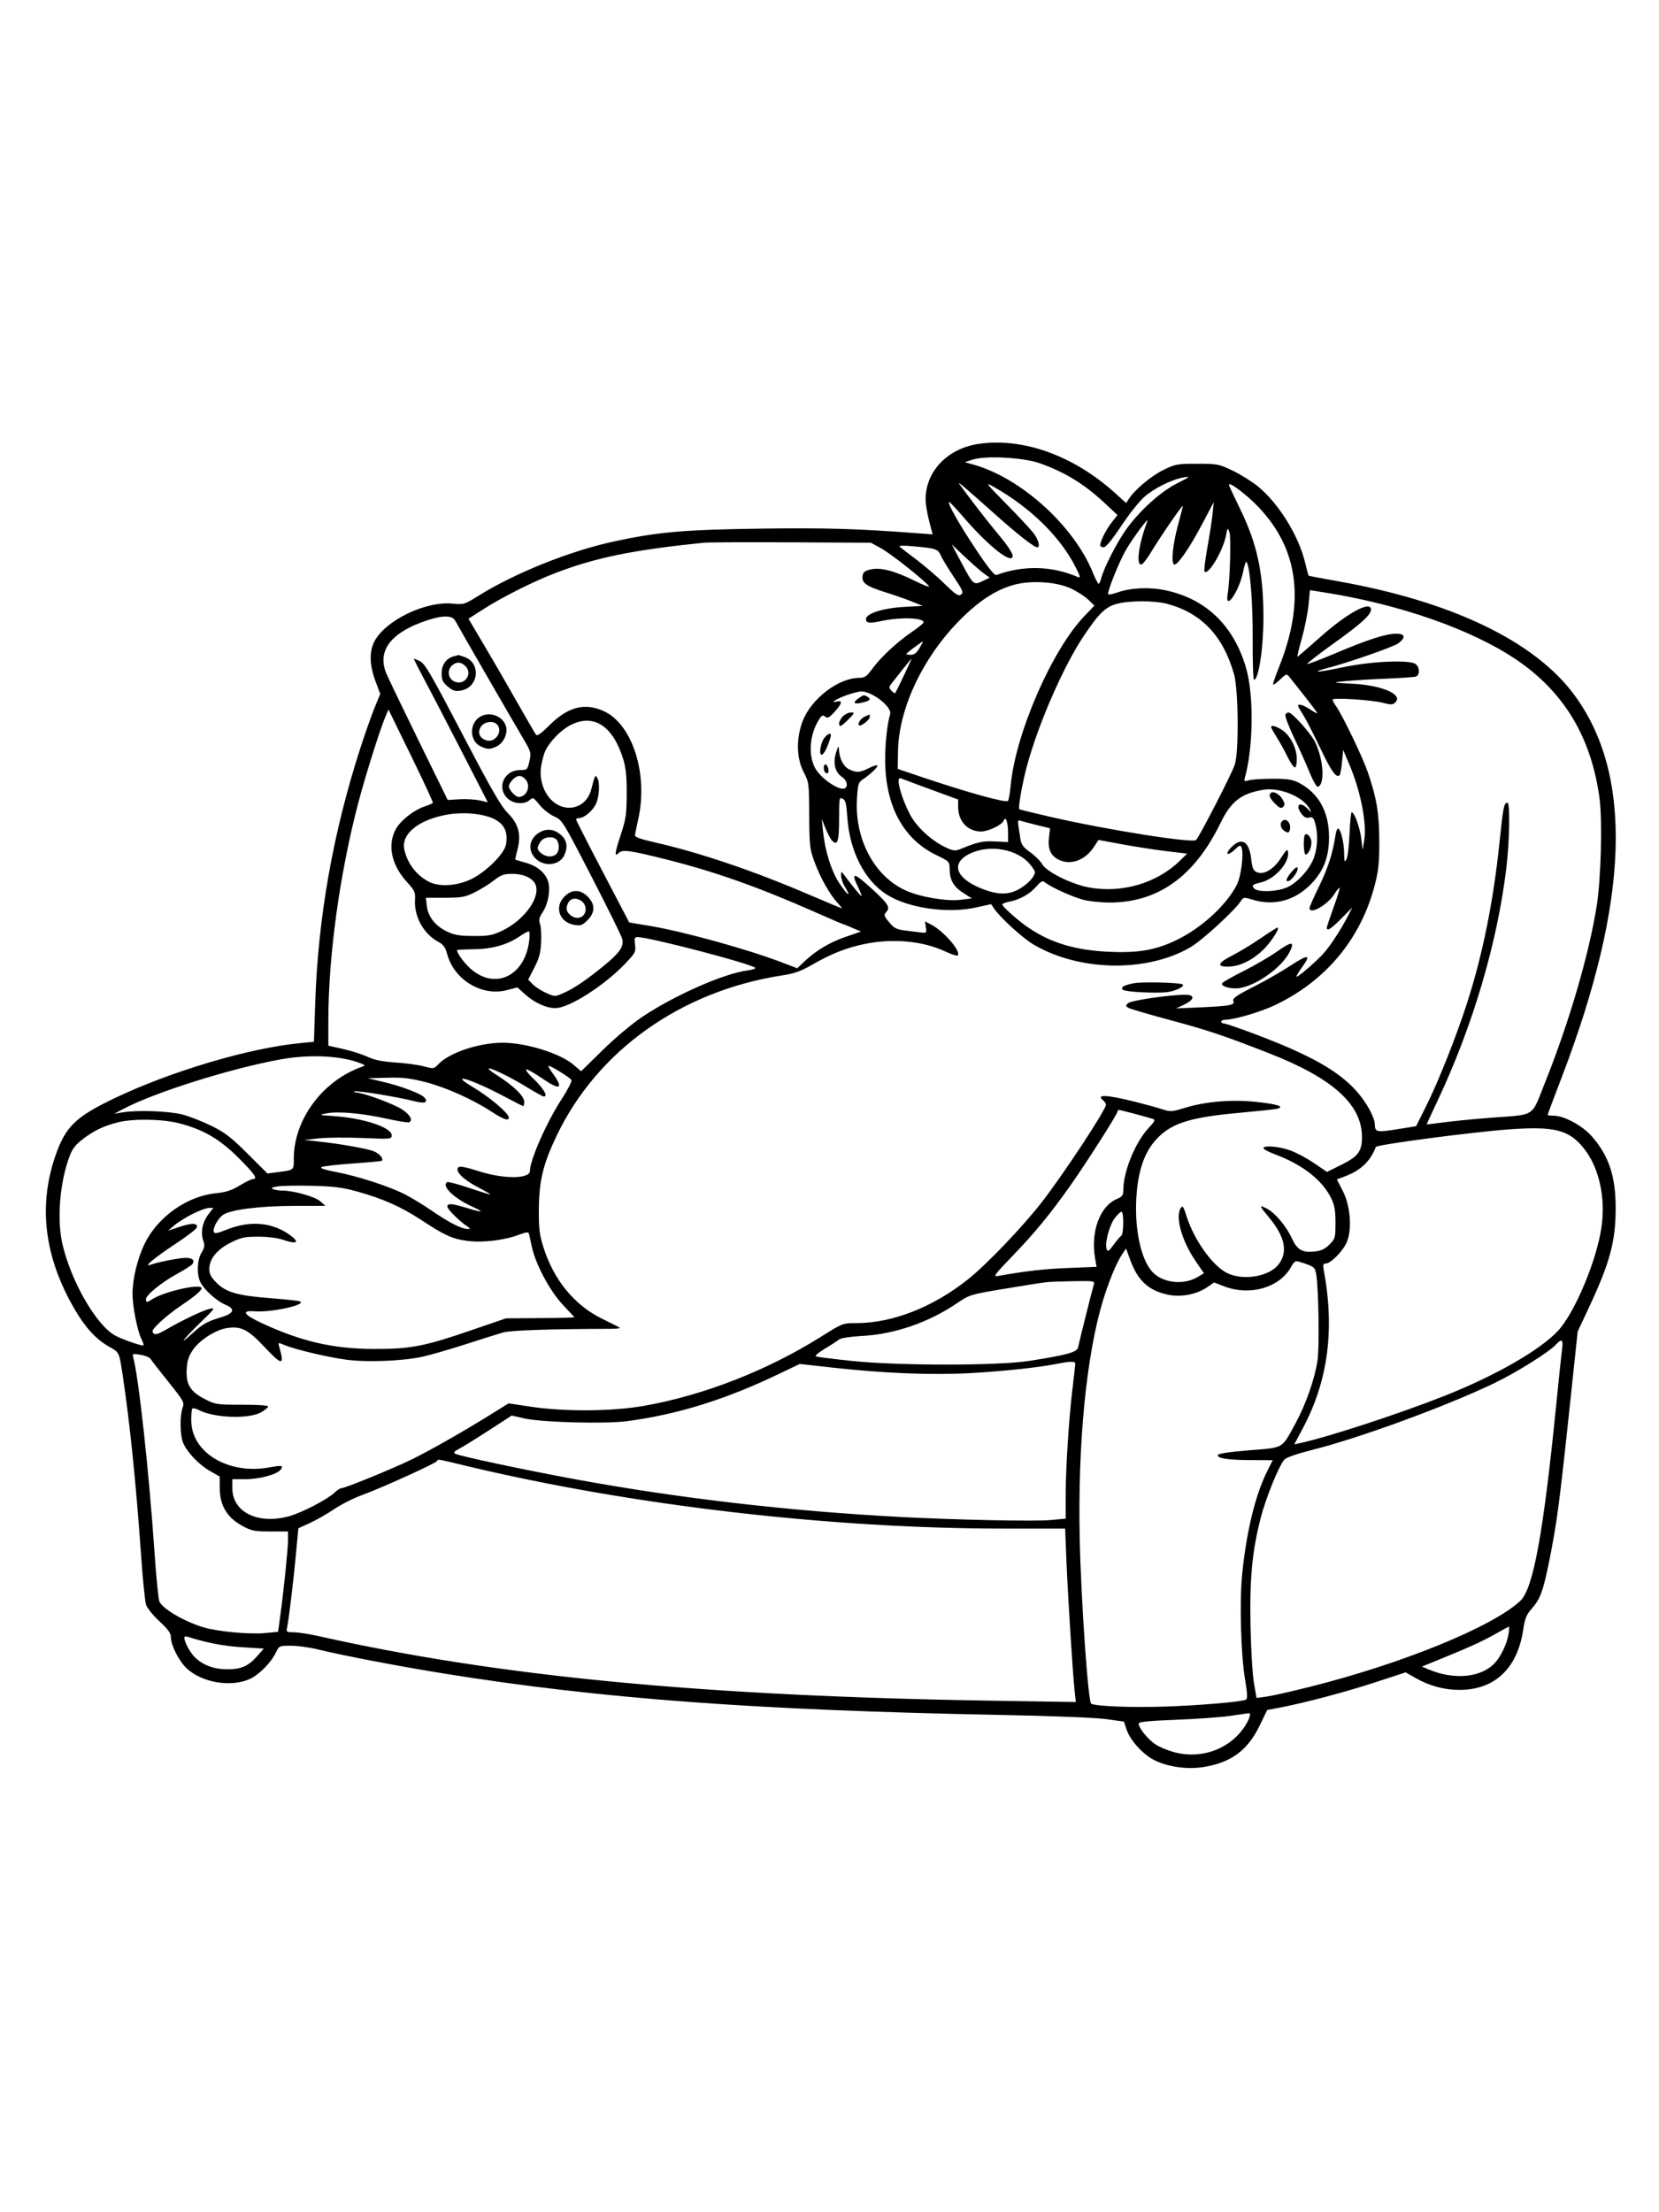 <svg xmlns="http://www.w3.org/2000/svg" width="864" height="1152" viewBox="0 0 864 1152" version="1.1">
	<path d="M 510.336 231.048 C 493.599 233.253, 481.846 245.466, 482.058 260.432 C 482.089 262.669, 482.923 267.597, 483.909 271.383 L 485.703 278.265 477.602 277.660 C 445.842 275.287, 430.324 274.834, 396.169 275.283 C 356.344 275.806, 342.373 277.034, 319.500 282.019 C 296.527 287.026, 268.100 298.442, 249.108 310.288 C 241.904 314.781, 241.558 314.883, 235.549 314.322 C 221.397 313.001, 200.515 323.189, 194.928 334.142 C 192.255 339.380, 192.462 346.524, 195.521 354.651 L 198.042 361.349 195.128 368.424 C 193.525 372.316, 190.177 381.800, 187.688 389.500 C 173.450 433.537, 165.599 477.902, 164.150 522.500 L 163.500 542.500 156 543.236 C 129.426 545.843, 88.767 557.946, 59.500 571.962 C 39.362 581.606, 34.118 586.705, 28.911 601.707 C 19.755 628.085, 23.104 654.816, 38.962 681.942 C 44.472 691.367, 50.090 697.469, 56.682 701.190 C 62.262 704.339, 62.047 703.886, 63.942 716.500 C 67.689 741.457, 70.883 772.823, 73.513 810.500 C 74.357 822.600, 75.507 833.917, 76.068 835.648 C 76.629 837.379, 79.768 841.273, 83.044 844.300 C 87.623 848.532, 89.002 850.463, 89.010 852.652 C 89.024 856.730, 93.188 864.962, 97.128 868.699 C 105.021 876.186, 120.212 878.803, 130 874.362 C 134.954 872.114, 141.164 865.822, 143.722 860.456 C 145.339 857.066, 145.488 857, 151.548 857 C 154.945 857, 161.275 857.873, 165.613 858.940 C 178.318 862.066, 207.836 867.713, 231 871.450 C 312.296 884.566, 393.475 890.602, 521.500 893.049 C 547.694 893.549, 570.436 894.450, 575.917 895.204 L 585.334 896.500 586.726 900.676 C 588.589 906.269, 595.162 913.542, 601.050 916.525 C 608.193 920.145, 618.392 921.559, 627.048 920.129 C 641.259 917.782, 649.791 911.445, 655.995 898.629 L 659.946 890.466 666.723 889.183 C 679.403 886.781, 701.091 881.021, 716.584 875.941 L 732.036 870.874 737.268 873.843 C 744.470 877.932, 752.130 880, 760.067 880 C 778.445 880, 790.273 868.829, 793.292 848.621 C 794.158 842.824, 794.969 840.807, 797.655 837.772 C 802.245 832.586, 803.680 828.632, 807.008 812 C 810.801 793.041, 812.226 782.281, 817.365 733.797 L 821.650 693.367 827.247 681.433 C 838.472 657.500, 841.439 646.533, 841.432 629 C 841.425 612.428, 837.848 601.761, 828.895 591.608 C 824.085 586.155, 814.543 581.002, 809.250 581.001 C 807.462 581, 806 580.809, 806 580.575 C 806 580.341, 809.331 571.454, 813.402 560.825 C 848.576 468.994, 850.697 403.528, 819.850 361.814 C 799.103 333.758, 755.766 313.018, 695.974 302.530 C 688.119 301.152, 681.603 299.907, 681.495 299.762 C 681.387 299.618, 680.536 296.399, 679.603 292.609 C 676.169 278.655, 665.856 262.086, 655.151 253.323 C 652.043 250.779, 646.125 247.078, 642 245.099 C 634.789 241.639, 634.076 241.500, 623.479 241.500 C 613.056 241.500, 612.098 241.677, 605.828 244.764 C 599.492 247.883, 591.022 254.973, 587.944 259.733 L 586.500 261.966 581 256.985 C 559.470 237.489, 533.579 227.985, 510.336 231.048 M 506.500 239.357 L 502.500 240.677 507 241.943 C 531.792 248.920, 559.306 273.836, 569.176 298.249 C 570.454 301.410, 571.789 303.998, 572.142 303.999 C 572.494 303.999, 573.091 302.762, 573.467 301.250 C 574.862 295.646, 582.129 281.571, 587.067 274.910 C 594.276 265.186, 604.654 255.936, 613.215 251.604 C 619.819 248.262, 620.126 247.981, 616.500 248.592 C 610.320 249.633, 600.988 254.278, 595.806 258.892 C 593.224 261.191, 587.840 268.006, 583.841 274.036 C 579.104 281.180, 575.949 285, 574.786 285 C 573.804 285, 573 284.536, 573 283.968 C 573 281.835, 576.078 275.690, 578.982 272.023 L 581.992 268.222 575.508 262.156 C 564.744 252.087, 554.703 245.907, 541.519 241.238 C 532.945 238.201, 513.216 237.141, 506.500 239.357 M 499.587 252 C 505.513 260.174, 514.487 271.793, 519.283 277.500 C 526.191 285.721, 528.466 289.594, 526.939 290.538 C 524.458 292.071, 513.114 282.514, 501.876 269.423 C 497.904 264.797, 494.477 261.189, 494.260 261.406 C 493.429 262.237, 499.563 273.041, 508.351 286.227 C 514.873 296.012, 517.931 299.796, 519 299.405 C 533.031 294.279, 547.848 294.658, 561.335 300.486 C 562.878 301.153, 562.697 300.342, 560.193 295.383 C 552.204 279.556, 536.695 264.341, 517.500 253.499 C 512.833 250.863, 513.281 251.468, 524.244 262.588 C 530.703 269.139, 537.116 276.050, 538.494 277.944 C 540.942 281.309, 541.822 285, 540.176 285 C 538.539 285, 529.894 278.233, 518.313 267.887 C 502.769 253.999, 498.268 250.180, 499.587 252 M 640 252.460 C 640 252.783, 642.681 258.550, 645.957 265.274 C 654.797 283.415, 658.005 298.487, 657.994 321.822 C 657.987 337.405, 655.462 354, 653.098 354 C 652.644 354, 652.324 344.438, 652.387 332.750 C 652.489 313.604, 651.073 295.721, 649.205 292.562 C 648.900 292.047, 648.074 294.447, 647.371 297.897 C 645.281 308.141, 637.763 318.807, 639.368 309.250 C 640.590 301.975, 641.208 279.500, 640.255 277.041 C 639.346 274.699, 639.266 274.770, 638.569 278.541 C 637.079 286.605, 629.370 299.703, 627.320 297.653 C 626.952 297.286, 627.608 291.701, 628.777 285.243 C 629.946 278.784, 631.173 270.800, 631.505 267.500 L 632.107 261.500 626.030 273.014 C 619.436 285.507, 613.089 294.651, 611.500 293.944 C 609.822 293.199, 610.750 283.500, 613.446 273.606 C 614.851 268.449, 616 263.893, 616 263.481 C 616 262.477, 604.021 279.915, 599.328 287.750 C 597.269 291.188, 595.003 294, 594.292 294 C 591.552 294, 593.130 282.980, 597.514 271.500 C 598.619 268.607, 590.436 279.500, 586.527 286.126 C 582.915 292.249, 576.343 308.677, 577.174 309.507 C 577.457 309.790, 579.623 309.339, 581.988 308.504 C 588.948 306.049, 598.584 305.620, 607 307.393 C 628.179 311.853, 642.694 325.933, 649.041 348.171 C 653.031 362.152, 652.714 389.165, 648.378 404.802 C 647.787 406.932, 647.954 407.044, 650.620 406.302 C 652.204 405.861, 657.775 405.511, 663 405.525 C 670.850 405.545, 673.228 405.935, 676.694 407.766 C 686.834 413.127, 692.158 422.846, 692.158 436 C 692.158 446.362, 689.293 453.728, 682.620 460.528 C 674.294 469.012, 663.537 471.872, 652.474 468.542 C 647.790 467.133, 647.581 467.158, 646.182 469.292 C 642.907 474.289, 625.999 489.760, 619.973 493.276 C 597.288 506.508, 562.103 505.901, 538.261 491.865 C 532.650 488.562, 520.812 477.770, 517.744 473.161 L 516.187 470.822 508.435 472.547 C 493.466 475.877, 472.970 472.923, 461.778 465.823 C 450.295 458.538, 442.472 443.219, 441.291 425.704 C 440.809 418.550, 440.353 416.724, 438.849 415.919 C 437.100 414.983, 437 415.552, 437 426.406 C 437 438.119, 436.202 440.631, 433.379 437.808 C 432.594 437.022, 431.058 434.156, 429.968 431.440 L 427.985 426.500 428.577 432.500 C 429.614 443.020, 432.978 453.738, 437.249 460.134 C 441.402 466.354, 443.632 467.726, 440.058 461.863 C 438.930 460.013, 438.020 457.375, 438.036 456 C 438.063 453.558, 438.098 453.547, 439.538 455.500 C 443.628 461.047, 448.437 466.896, 448.695 466.638 C 448.855 466.478, 448.089 464.491, 446.993 462.222 C 443.004 453.965, 444.435 454.044, 453.805 462.596 C 462.539 470.566, 463.764 472.498, 461.604 474.885 C 460.183 476.456, 460.307 476.916, 463.050 480.244 C 465.501 483.218, 466.916 483.993, 470.775 484.474 C 473.374 484.798, 477.108 485.267, 479.074 485.516 C 482.571 485.958, 482.639 485.901, 482.198 482.892 L 481.746 479.817 484.933 481.465 C 491.577 484.901, 500.755 495.578, 498.770 497.563 C 498.417 497.917, 495.657 497.037, 492.638 495.608 C 480.786 490.002, 465.100 488.516, 450.215 491.591 C 440.810 493.533, 432.878 496.673, 423 502.364 C 417.150 505.734, 413.740 506.955, 407.500 507.912 C 354.765 516.004, 311.114 547.010, 289.882 591.457 C 282.881 606.113, 280.751 614.867, 280.628 629.500 C 280.544 639.442, 280.926 642.786, 282.854 649 C 288.295 666.531, 299.135 679.752, 313.938 686.911 C 318.524 689.128, 322.506 691.173, 322.787 691.453 C 323.067 691.734, 320.868 691.971, 317.898 691.980 C 285.742 692.082, 265.918 692.758, 262 693.888 C 259.525 694.602, 250.584 697.412, 242.131 700.132 C 233.678 702.852, 223.553 705.758, 219.631 706.589 C 209.280 708.784, 191.069 709.475, 180.500 708.075 C 170.803 706.791, 153.754 702.760, 148.196 700.438 C 144.839 699.035, 144.781 699.051, 145.408 701.253 C 148.291 711.377, 147.045 711.340, 137.331 701.014 C 129.090 692.254, 125.368 690.438, 118.051 691.608 C 112.290 692.529, 104.098 697.758, 100.603 702.745 C 98.342 705.972, 97.538 708.370, 97.253 712.745 C 96.729 720.780, 98.986 724.610, 106.536 728.500 C 112.180 731.408, 112.783 731.500, 126.179 731.500 C 134.863 731.500, 139.877 731.868, 139.670 732.491 C 139.488 733.036, 137.877 734.336, 136.089 735.380 C 129.806 739.049, 111.660 738.461, 103.670 734.329 C 102.099 733.517, 100.518 733.150, 100.157 733.514 C 99.796 733.878, 99.549 736.800, 99.608 740.008 C 99.917 756.665, 119.231 768.073, 140.419 764.112 C 146.847 762.910, 147.939 763.163, 146.066 765.421 C 144.023 767.883, 134.984 770.294, 127.799 770.294 L 121 770.294 121 774.999 C 121 787.609, 134.714 794.184, 151.068 789.417 C 157.616 787.508, 170.521 780.775, 174.055 777.423 C 175.460 776.090, 177.072 775, 177.638 775 C 179.609 775, 204.234 764.955, 214.333 760.032 C 224.256 755.194, 241.735 745.222, 257.181 735.587 L 264.862 730.795 276.681 732.570 C 293.982 735.169, 318.788 734.984, 335.118 732.135 C 366.190 726.714, 399.685 713.649, 427.672 696.032 C 438.802 689.027, 438.872 689, 445.965 689 C 464.840 689, 485.979 680.701, 504.212 666.133 C 514.033 658.287, 532.681 638.782, 542.614 625.968 C 554.033 611.237, 576 577.846, 576 575.220 C 576 574.684, 575.330 573.689, 574.511 573.009 C 570.548 569.720, 576.431 570.037, 592 573.952 C 596.675 575.128, 602.609 576.771, 605.187 577.604 C 609.563 579.019, 610.325 578.980, 616.662 577.023 C 627.743 573.600, 641.218 572.443, 654.192 573.799 C 665.364 574.967, 669.557 576.386, 664.895 577.421 C 663.578 577.713, 654.783 578.650, 645.352 579.504 C 620.998 581.709, 611.095 584.630, 603.665 591.799 C 596.883 598.345, 593.307 607.183, 592.052 620.500 C 590.372 638.324, 593.919 656.089, 600.470 662.660 C 606.062 668.270, 616.699 669.294, 623.899 664.915 L 627.005 663.026 622.609 656.605 C 615.495 646.214, 611.985 633.728, 614.890 629.143 C 615.896 627.555, 616.299 628.118, 618.007 633.500 C 621.979 646.018, 631.878 659.676, 639.479 663.129 C 647.928 666.967, 660.953 664.689, 665.802 658.524 C 670.892 652.054, 669.279 644.044, 660.847 633.912 C 655.609 627.618, 655.514 627.180, 659.875 629.435 C 664.034 631.586, 669.915 638.574, 672.717 644.694 C 675.573 650.931, 678.172 652.429, 684.872 651.696 C 688.043 651.349, 690.102 650.359, 692.372 648.090 C 695.369 645.092, 695.500 644.618, 695.500 636.731 C 695.500 630.166, 695.035 627.557, 693.204 623.839 C 688.551 614.394, 678.290 606.440, 663.750 601.005 C 660.587 599.823, 658 598.439, 658 597.928 C 658 596.312, 665.832 596.924, 671.775 599.004 C 674.924 600.107, 680.555 603.092, 684.289 605.637 L 691.078 610.266 698.422 606.636 C 707.352 602.223, 709.341 599.554, 709.311 592.031 C 709.242 575.106, 694.053 561.428, 660.971 548.498 C 637.520 539.333, 629.214 536.540, 610.092 531.394 C 598.868 528.373, 588.845 525.452, 587.819 524.903 C 586.174 524.023, 586.128 523.730, 587.429 522.429 C 588.859 520.998, 608.698 518.065, 617.250 518.020 C 622.446 517.992, 622.197 520.529, 616.750 523.118 L 612.500 525.138 625.500 524.560 C 640.023 523.914, 643.080 523.371, 642.385 521.562 C 641.723 519.837, 643.366 518.669, 654.242 513.131 C 659.466 510.472, 667.623 505.765, 672.370 502.670 C 681.598 496.655, 682.977 496.971, 677.926 503.943 C 676.236 506.277, 675.028 508.361, 675.241 508.575 C 675.800 509.133, 686.160 500.135, 689.720 496 C 693.265 491.882, 698.790 483.338, 702.005 477 L 704.288 472.500 698.623 478.250 C 693.276 483.677, 691 485.131, 691 483.119 C 691 482.635, 692.589 477.849, 694.531 472.484 C 696.473 467.119, 697.875 462.541, 697.645 462.312 C 697.416 462.082, 696.231 463.508, 695.012 465.481 C 691.468 471.215, 682 476.572, 682 472.844 C 682 472.208, 684.237 467.130, 686.971 461.559 C 691.589 452.150, 694.212 443.947, 695.552 434.722 C 695.854 432.644, 696.512 431.198, 697.013 431.508 C 698.449 432.396, 699.985 439.022, 700.025 444.500 C 700.056 448.788, 700.226 449.215, 701.223 447.500 C 701.863 446.400, 702.580 440.438, 702.819 434.250 C 703.057 428.063, 703.577 423, 703.974 423 C 705.380 423, 708.261 430.964, 708.929 436.693 L 709.605 442.500 710.408 438.146 C 712.019 429.409, 708.798 412.500, 702.821 398.325 L 699.522 390.500 698.912 396.766 C 698.576 400.212, 698.028 403.305, 697.694 403.640 C 695.967 405.366, 693.412 401.829, 687.679 389.781 C 684.204 382.476, 680.154 374.596, 678.680 372.270 C 677.206 369.943, 676 367.806, 676 367.520 C 676 366.271, 679.003 367.192, 682.360 369.470 C 684.362 370.828, 686 371.680, 686 371.364 C 686 370.887, 681.973 365.652, 671.248 352.184 C 670.141 350.794, 669.590 351.005, 666.498 354.002 C 664.574 355.867, 663 356.888, 663 356.272 C 663 355.655, 664.395 351.668, 666.099 347.411 C 679.802 313.189, 676.291 285.922, 655.357 263.987 C 649.196 257.530, 640 250.628, 640 252.460 M 366.500 282.619 C 329.583 286.411, 310.443 290.317, 289.371 298.359 C 277.871 302.747, 261.643 310.887, 251.734 317.236 L 243.968 322.213 245.839 325.356 C 254.792 340.399, 262.044 352.856, 269.501 366 C 274.338 374.525, 278.690 382.010, 279.172 382.632 C 279.772 383.407, 282.019 381.800, 286.275 377.554 C 295.825 368.026, 304.691 365.780, 314.581 370.386 C 329.422 377.296, 337.619 403.102, 332.406 426.500 C 331.548 430.350, 330.768 434.128, 330.673 434.896 C 330.550 435.887, 333.549 436.981, 341 438.665 C 364.039 443.872, 392.073 453.346, 420.701 465.600 C 430.210 469.670, 438.172 473, 438.396 473 C 438.619 473, 437.609 471.707, 436.151 470.126 C 432.063 465.694, 427.132 456.921, 424.186 448.835 C 421.697 442.006, 421.507 440.328, 421.437 424.500 C 421.363 407.838, 421.305 407.391, 418.514 402 C 414.760 394.746, 414.572 384.524, 418.027 375.500 C 422.482 363.868, 436.694 353, 447.452 353 C 450.343 353, 451.351 352.289, 454.450 348.068 C 458.875 342.040, 467.337 334.204, 475.155 328.895 C 478.370 326.712, 481 324.540, 481 324.070 C 481 321.676, 469.198 321.267, 459.399 323.321 C 452.647 324.736, 451 324.548, 451 322.360 C 451 319.529, 459.847 316.674, 470.500 316.069 L 480.500 315.500 475 313.275 C 471.975 312.051, 465.900 309.927, 461.500 308.554 C 451.341 305.383, 448.789 303.642, 449.193 300.153 C 449.440 298.019, 450.226 297.321, 453.213 296.583 C 458.388 295.304, 465.634 297.132, 476.263 302.396 C 481.083 304.783, 484.458 306.040, 483.763 305.189 C 480.972 301.769, 463.785 288.201, 458.825 285.501 L 453.532 282.621 412.016 282.415 C 389.182 282.301, 368.700 282.393, 366.500 282.619 M 468.500 284.675 C 469.050 285.177, 472.965 288.186, 477.200 291.362 C 481.435 294.537, 488.049 300.210, 491.897 303.967 C 497.753 309.686, 499.154 310.608, 500.496 309.627 C 501.910 308.592, 501.465 307.507, 496.713 300.408 C 493.751 295.982, 490.708 290.962, 489.951 289.252 C 488.434 285.824, 487.532 285.533, 475 284.425 C 470.458 284.023, 467.894 284.122, 468.500 284.675 M 500.426 292.500 C 506.886 304.682, 507.046 304.825, 511.711 302.601 L 515.462 300.812 512.481 298.693 C 510.841 297.527, 506.384 293.632, 502.577 290.037 L 495.653 283.500 500.426 292.500 M 528.034 304.545 C 518.694 307.150, 510.144 312.673, 500.377 322.407 C 480.873 341.848, 468.127 368.572, 467.686 390.948 L 467.500 400.395 479 404.286 C 503.620 412.615, 524.183 418.321, 524.973 417.043 C 525.389 416.370, 526.016 412.739, 526.366 408.973 C 528.863 382.109, 547.731 338.666, 564.568 321.014 L 569.964 315.357 566.732 312.233 C 564.954 310.514, 560.800 307.868, 557.500 306.352 C 550.049 302.928, 536.752 302.113, 528.034 304.545 M 681.499 314.850 C 681.111 318.996, 679.554 326.802, 678.040 332.195 C 676.526 337.588, 675.472 342, 675.698 342 C 675.924 342, 681.130 337.512, 687.265 332.027 C 701.485 319.315, 714 312.479, 714 317.423 C 714 320.186, 708.974 324.745, 694.555 335.063 C 686.539 340.800, 680.349 345.616, 680.800 345.767 C 681.251 345.917, 687.948 343.367, 695.682 340.100 C 712.466 333.009, 721.829 330, 727.105 330 C 731.787 330, 732.260 331.864, 728.359 334.932 C 725.968 336.813, 701.315 345.381, 690.353 348.141 C 687.917 348.755, 686.121 349.454, 686.363 349.696 C 686.604 349.938, 692.584 348.917, 699.651 347.428 C 714.605 344.276, 734.439 343.460, 737.351 345.876 C 739.544 347.696, 739.481 351.731, 737.250 352.353 C 736.288 352.621, 728.975 353.114, 721 353.447 C 713.025 353.781, 703.575 354.372, 700 354.761 C 693.501 355.469, 693.501 355.469, 704.500 356.053 C 719.780 356.864, 730.793 361.635, 726.740 365.688 C 725.358 367.070, 724.527 367.111, 720.326 366.001 C 714.463 364.452, 693.998 363.165, 693.999 364.346 C 694 364.811, 694.845 366.386, 695.877 367.846 C 699.232 372.589, 709.666 394.301, 712.358 402.142 C 716.942 415.492, 718.282 423.540, 718.329 438 C 718.364 448.898, 717.931 453.235, 716.079 460.500 C 708.885 488.721, 690.562 510.830, 663.895 523.465 C 656.538 526.950, 642.804 531, 638.340 531 C 637.053 531, 636 531.450, 636 532 C 636 532.550, 636.682 533, 637.516 533 C 638.350 533, 645.662 535.506, 653.766 538.570 C 682.029 549.254, 696.561 557.367, 706.082 567.776 C 711.341 573.525, 715.959 581.773, 716.006 585.500 C 716.056 589.549, 717.012 589.763, 727.500 588.075 L 737.500 586.466 742.735 575.983 C 749.047 563.345, 758.270 540.145, 763.905 522.739 C 772.101 497.416, 777.686 469.861, 780.927 438.751 C 782.876 420.042, 783.283 418, 785.059 418 C 786.511 418, 786.179 438.079, 784.496 452.030 C 779.781 491.127, 766.966 534.449, 748.602 573.375 C 745.521 579.906, 743 585.348, 743 585.468 C 743 585.588, 746.948 585.143, 751.774 584.479 C 756.600 583.816, 767.513 582.740, 776.024 582.088 C 800.303 580.229, 797.274 582.173, 804.654 563.719 C 817.236 532.256, 827.469 497.280, 831.551 471.784 C 833.798 457.750, 834.591 427.261, 833.011 415.625 C 828.683 383.738, 814.441 360.145, 789.333 343.266 C 766.412 327.857, 729.396 314.867, 690.802 308.686 L 682.206 307.310 681.499 314.850 M 581.644 314.440 C 575.789 316.013, 572.299 319.387, 564.515 331 C 553.980 346.717, 541.058 376.185, 534.970 398.378 C 532.428 407.643, 530.075 420.932, 530.890 421.420 C 531.225 421.621, 538.475 423.394, 547 425.360 C 576.324 432.121, 621.223 439.242, 622.934 437.403 C 624.927 435.260, 641.929 402.088, 643.130 398 C 645.266 390.728, 644.959 359.162, 642.675 351.085 C 637.031 331.134, 625.687 319.195, 607.869 314.453 C 601.265 312.695, 588.162 312.688, 581.644 314.440 M 219.630 324.022 C 203.129 330.153, 196.735 339.137, 200.990 350.214 C 201.684 352.021, 209.205 367.694, 217.704 385.042 L 233.156 416.585 239.328 416.211 C 242.723 416.006, 247.425 416.279, 249.777 416.818 L 254.054 417.800 240.061 390.548 C 232.364 375.560, 223.619 358.730, 220.628 353.148 C 217.636 347.567, 215.349 343, 215.547 343 C 215.744 343, 216.981 343.490, 218.295 344.089 C 221.361 345.485, 223.399 348.986, 243.415 387.235 C 255.907 411.105, 261.093 420.041, 264.344 423.291 C 270.013 428.960, 271.542 434.476, 269.561 442.110 C 268.793 445.073, 268.240 447.555, 268.332 447.626 C 268.424 447.697, 271.049 448.486, 274.163 449.380 C 280.156 451.100, 284.444 454.938, 285.624 459.637 C 286.683 463.856, 285.360 470.858, 282.762 474.784 C 280.783 477.773, 280.472 479.033, 281.221 481.015 C 281.737 482.382, 282.005 486.701, 281.817 490.613 C 281.547 496.226, 280.799 499.037, 278.270 503.941 L 275.065 510.156 277.552 512.643 C 278.919 514.010, 282.055 516.021, 284.519 517.112 C 288.983 519.086, 289.017 519.086, 293.467 517.118 C 299.096 514.628, 305.487 510.290, 314.827 502.621 C 322.782 496.088, 324.955 492.881, 324.071 488.976 C 323.757 487.588, 316.611 473.084, 308.190 456.746 C 293.082 427.431, 292.824 427.016, 288.584 425.140 C 286.220 424.095, 282.796 421.384, 280.974 419.118 C 277.890 415.280, 277.540 415.106, 275.892 416.598 C 273.089 419.134, 267.192 418.646, 264.174 415.628 C 258.522 409.976, 262.641 401, 270.887 401 C 274.552 401, 274.694 400.866, 275.710 396.425 C 276.718 392.020, 276.599 391.581, 272.529 384.675 C 265.419 372.608, 238.321 325.643, 237.088 323.250 C 235.455 320.078, 229.539 320.340, 219.630 324.022 M 476.197 337.087 C 473.889 338.784, 472 340.359, 472 340.587 C 472 340.814, 473.081 341, 474.401 341 C 476.085 341, 477.419 339.955, 478.867 337.500 C 480.003 335.575, 480.811 334, 480.663 334 C 480.515 334, 478.505 335.389, 476.197 337.087 M 236.500 341.716 C 232.495 342.685, 230 346.089, 230 350.585 C 230 354.123, 230.527 355.266, 233.195 357.510 C 235.791 359.695, 237.055 360.093, 239.945 359.633 C 249.313 358.143, 250.744 345.198, 241.881 342.108 C 240.132 341.499, 238.656 341.052, 238.601 341.116 C 238.545 341.180, 237.600 341.450, 236.500 341.716 M 469.557 349.254 C 466.839 352.689, 464.177 356.085, 463.643 356.800 C 462.975 357.694, 463.184 358.613, 464.312 359.741 C 465.214 360.643, 466.078 361.183, 466.230 360.940 C 467.050 359.642, 474.948 343.001, 474.743 343.004 C 474.609 343.006, 472.276 345.818, 469.557 349.254 M 235.760 346.250 C 232.673 348.629, 233.139 353.287, 236.623 354.874 C 242.046 357.345, 246.574 350.639, 242.171 346.655 C 239.989 344.680, 237.964 344.552, 235.760 346.250 M 441.180 361.903 C 435.770 363.771, 431.634 366.431, 435.856 365.327 C 438.970 364.513, 438.520 366.462, 434.610 370.728 C 431.782 373.814, 430.970 374.220, 429.714 373.178 C 428.453 372.131, 427.886 372.462, 426.225 375.214 C 421.645 382.806, 420.896 393.073, 424.430 399.836 C 427.282 405.295, 437.338 412.145, 440.044 410.473 C 441.807 409.383, 441.023 406.245, 438.589 404.650 C 434.916 402.243, 433.698 397.405, 435.399 391.978 C 436.498 388.472, 436.824 388.065, 436.901 390.101 C 437.081 394.824, 439.162 399.032, 442.059 400.530 C 445.836 402.483, 447.822 402.385, 452.470 400.015 C 454.612 398.923, 456.619 398.286, 456.931 398.598 C 457.532 399.199, 453.045 403.473, 449.139 406.020 C 447.080 407.362, 446.748 408.533, 446.301 416.020 C 445.052 436.914, 455.273 456.200, 471.543 463.648 C 479.120 467.117, 492.985 469.482, 500.350 468.562 L 506.138 467.839 501.819 465.093 C 496.661 461.814, 494.705 458.490, 494.587 452.806 C 494.500 448.607, 494.470 448.574, 487.700 445.309 C 470.309 436.923, 461 419.566, 461 395.524 C 461 386.666, 462.034 377.207, 463.587 371.864 C 464.659 368.175, 454.246 360.024, 448.500 360.055 C 447.400 360.060, 444.106 360.892, 441.180 361.903 M 447.223 363.557 C 443.938 365.858, 444.519 366.898, 448.579 365.982 C 452.974 364.991, 453.890 364.175, 451.971 362.961 C 450.013 361.723, 449.803 361.749, 447.223 363.557 M 200.730 373.204 C 197.966 379.645, 190.296 403.985, 186.612 418 C 176.918 454.884, 171 497.894, 171 531.459 L 171 544.518 178.750 546.270 C 183.012 547.233, 188.750 549.069, 191.500 550.349 C 195.119 552.033, 199.125 552.845, 206 553.285 C 211.225 553.620, 217.849 554.523, 220.720 555.293 C 225.802 556.654, 226.001 556.628, 228.200 554.287 C 233.937 548.180, 249.304 543.019, 261.792 543.006 C 273.970 542.992, 291.740 548.518, 298.712 554.486 L 302.634 557.843 314.067 546.656 C 320.793 540.074, 329.411 532.880, 335 529.180 C 351.732 518.102, 376.953 507.004, 389.034 505.401 C 391.834 505.030, 393.760 504.388, 393.313 503.976 C 390.918 501.768, 338.177 488, 332.112 488 C 330.453 488, 330.262 488.537, 330.718 491.930 C 331.209 495.597, 330.887 496.239, 325.910 501.502 C 314.902 513.141, 296.314 525.021, 289.177 524.978 C 284.415 524.950, 278.222 522.099, 273.339 517.687 L 269.452 514.176 263.976 515.607 C 250.958 519.009, 236.462 510.233, 232.861 496.770 C 231.923 493.262, 230.901 491.863, 228.223 490.421 C 220.572 486.301, 215.587 477.257, 216.127 468.477 C 216.365 464.603, 215.945 463.664, 212.107 459.501 C 203.988 450.692, 201.680 440.468, 205.930 432.138 C 208.289 427.514, 215.391 421.851, 221.262 419.913 C 223.373 419.217, 225.254 418.389, 225.442 418.073 C 225.629 417.758, 220.503 406.700, 214.051 393.500 L 202.318 369.500 200.730 373.204 M 439 373 C 437.002 374.998, 436.284 378, 437.804 378 C 438.246 378, 440.134 376.425, 442 374.500 C 445.141 371.259, 445.230 371, 443.196 371 C 441.988 371, 440.100 371.900, 439 373 M 669.433 372.109 C 669.056 372.718, 671.027 378.006, 673.812 383.859 C 676.597 389.711, 680.305 398.008, 682.051 402.296 C 683.817 406.635, 685.729 409.924, 686.362 409.714 C 690.136 408.461, 689.288 395.352, 684.850 386.355 C 682.578 381.748, 672.909 371, 671.037 371 C 670.532 371, 669.810 371.499, 669.433 372.109 M 249.224 373.796 C 244.325 377.567, 244.792 385.807, 250.059 388.530 C 253.624 390.374, 255.370 390.377, 258.909 388.547 C 262.233 386.828, 264.479 382.043, 263.601 378.547 C 262.099 372.560, 254.215 369.955, 249.224 373.796 M 450.308 373.194 C 448.185 374.221, 446.501 376.834, 447.390 377.723 C 448.185 378.519, 453 374.796, 453 373.385 C 453 372.623, 452.887 372.030, 452.750 372.068 C 452.613 372.105, 451.514 372.612, 450.308 373.194 M 297.239 377.527 C 292.320 380.017, 286.771 385.594, 284.111 390.723 C 283.477 391.946, 282.512 395.299, 281.967 398.175 C 279.596 410.677, 288.317 422.344, 298.591 420.417 C 303.200 419.552, 306.654 416.037, 307.981 410.861 C 309.861 403.528, 309.964 403.330, 311.038 405.028 C 312.516 407.364, 312.150 414.882, 310.377 418.619 C 308.641 422.277, 304.212 426, 301.596 426 C 300.718 426, 300.011 426.337, 300.025 426.750 C 300.038 427.163, 306.271 439.394, 313.876 453.931 L 327.702 480.362 338.601 482.195 C 356.216 485.159, 389.262 494.304, 407.346 501.219 L 415.191 504.219 418.846 500.753 C 424.909 495.001, 431.957 490.785, 440.390 487.865 L 448.388 485.095 443.611 483.048 C 440.984 481.921, 438.675 481, 438.480 481 C 438.285 481, 432.135 478.353, 424.813 475.118 C 394.791 461.855, 372.405 453.928, 346.889 447.526 C 327.904 442.764, 324.146 442.254, 322.217 444.183 C 319.886 446.514, 320.126 444.269, 323.204 434.956 C 325.982 426.551, 326.336 424.166, 326.387 413.500 C 326.429 404.625, 325.971 399.941, 324.625 395.513 C 319.313 378.028, 309.273 371.435, 297.239 377.527 M 250.452 378.433 C 248.463 381.469, 249.855 384.675, 253.569 385.607 C 258.198 386.768, 262.099 380.499, 258.800 377.200 C 256.707 375.107, 252.194 375.774, 250.452 378.433 M 662 378.662 C 662 379.027, 663.311 381.389, 664.914 383.912 C 666.517 386.436, 669.088 391.093, 670.628 394.262 C 672.168 397.431, 673.894 399.858, 674.464 399.656 C 675.034 399.454, 675.429 397.222, 675.342 394.695 C 675.148 389.027, 671.689 382.589, 667.420 379.951 C 664.229 377.978, 662 377.449, 662 378.662 M 429.612 383.876 C 427.486 386.225, 426.230 393, 427.920 393 C 429.025 393, 430.856 389.462, 432.448 384.250 C 433.284 381.512, 431.915 381.331, 429.612 383.876 M 429 399.941 C 429 401.931, 430.304 403.363, 431.252 402.415 C 432.036 401.631, 430.911 398, 429.883 398 C 429.398 398, 429 398.873, 429 399.941 M 267 406 C 265.900 407.100, 265 408.675, 265 409.500 C 265 411.223, 268.479 415, 270.066 415 C 274.564 415, 276.744 408.887, 273.429 405.571 C 271.322 403.465, 269.408 403.592, 267 406 M 468 406.788 C 468 410.860, 472.057 421.658, 475.498 426.745 C 479.504 432.666, 486.469 438.562, 492.858 441.439 C 496.609 443.128, 497.570 443.211, 500.331 442.082 C 509.356 438.394, 511.765 437.869, 518.229 438.177 L 525.005 438.500 524.987 433.500 C 524.968 428.013, 523.719 424.684, 522.688 427.371 C 521.855 429.542, 514.669 433, 510.990 433 C 503.968 433, 499 427.708, 499 420.227 L 499 416.356 485.250 411.307 C 477.688 408.530, 470.712 405.927, 469.750 405.522 C 468.421 404.963, 468 405.268, 468 406.788 M 651.183 412.902 C 644.166 415.325, 640.047 419.510, 635.505 428.827 C 622.056 456.421, 603.004 470.024, 577.856 469.988 C 573.260 469.982, 567.129 469.345, 564.232 468.574 C 558.646 467.087, 547.782 462.212, 544.591 459.760 C 542.844 458.419, 542.426 458.585, 539.685 461.706 C 536.251 465.617, 531.055 468.524, 525.703 469.528 C 523.667 469.910, 522 470.565, 522 470.984 C 522 472.117, 529.818 479.100, 535.313 482.876 C 547.160 491.015, 560.112 494.896, 578 495.664 C 592.883 496.303, 601.821 494.744, 612.465 489.653 C 625.659 483.342, 638.661 471.458, 644.166 460.679 C 646.357 456.388, 647.841 444.635, 646.601 441.401 C 646.020 439.889, 645.584 440.024, 642.981 442.518 C 639.424 445.926, 637.672 445.043, 640.988 441.513 C 646.469 435.679, 650.546 437.866, 651.603 447.207 C 652.151 452.050, 652.698 453.361, 654.517 454.190 C 658.089 455.817, 663.341 452.704, 667.205 446.669 C 669.938 442.401, 670.553 441.891, 670.809 443.685 C 671.610 449.276, 663.884 457.857, 656.500 459.577 C 652.235 460.571, 651.752 460.996, 653.074 462.589 C 654.930 464.826, 665.497 464.422, 670.673 461.916 C 676.198 459.242, 682.414 452.167, 684.425 446.266 C 686.230 440.970, 686.445 434.143, 684.975 428.849 C 684.131 425.812, 683.605 425.291, 681.849 425.750 C 680.375 426.135, 679.179 425.576, 677.890 423.901 C 674.247 419.162, 676.934 416.931, 681.084 421.250 C 683.185 423.436, 683.216 423.439, 682.146 421.358 C 679.254 415.730, 669.291 410.963, 660.568 411.033 C 658.331 411.051, 654.107 411.892, 651.183 412.902 M 661.320 413.608 C 660.943 414.590, 661.889 416.351, 663.843 418.305 C 666.345 420.807, 667.219 421.181, 668.220 420.180 C 669.221 419.179, 669.174 418.408, 667.985 416.319 C 666.084 412.979, 662.172 411.387, 661.320 413.608 M 234 424.012 C 218.504 426.479, 208.781 434.073, 210.557 442.323 C 212.125 449.609, 216.877 455.834, 223.446 459.212 C 228.922 462.027, 238.462 461.330, 245.863 457.574 C 253.567 453.664, 262.661 444.493, 263.532 439.757 C 265.338 429.934, 259.490 424.838, 245 423.605 C 241.975 423.348, 237.025 423.531, 234 424.012 M 530.388 430.145 C 530.673 431.990, 531.157 435.104, 531.464 437.065 C 531.901 439.862, 533.001 441.321, 536.569 443.835 C 539.070 445.598, 541.878 448.410, 542.808 450.084 C 544.939 453.915, 557.796 460.340, 566.792 462.068 C 583.917 465.358, 602.369 460.021, 614.380 448.305 L 618.259 444.520 607.880 443.294 C 602.171 442.619, 591.781 441.016, 584.790 439.730 L 572.081 437.393 569.790 440.914 C 565.131 448.079, 557.443 450.832, 551.165 447.585 C 547.129 445.498, 545.609 441.953, 546.288 436.212 L 546.866 431.334 539.683 429.572 C 535.732 428.603, 531.908 427.581, 531.185 427.300 C 530.201 426.919, 530.001 427.636, 530.388 430.145 M 667.701 427.632 C 666.358 428.975, 667.013 431.527, 669.023 432.782 C 670.697 433.827, 671.142 433.793, 671.607 432.581 C 672.917 429.168, 669.939 425.395, 667.701 427.632 M 281.110 433.396 C 275.598 436.451, 274.592 442.745, 278.923 447.077 C 283.439 451.593, 291.466 450.663, 293.890 445.343 C 295.895 440.941, 295.244 437.384, 291.923 434.589 C 288.556 431.756, 284.814 431.343, 281.110 433.396 M 679.658 434.675 C 678.617 435.716, 678.893 445, 679.965 445 C 681.343 445, 683 441.555, 683 438.688 C 683 436.154, 680.810 433.524, 679.658 434.675 M 281.557 438.223 C 280.701 439.445, 280 440.950, 280 441.568 C 280 443.457, 283.517 446, 286.129 446 C 289.311 446, 291 444.266, 291 441 C 291 439.570, 290.460 437.860, 289.800 437.200 C 287.811 435.211, 283.272 435.774, 281.557 438.223 M 505.402 444.394 C 495.058 449.210, 497.379 457.086, 510.749 462.541 C 519.588 466.147, 525.276 466.201, 531.192 462.733 C 535.425 460.253, 539 456.305, 539 454.112 C 539 453.585, 537.781 451.705, 536.291 449.934 C 529.759 442.171, 515.621 439.635, 505.402 444.394 M 672.704 453.940 C 669.856 457.325, 669.194 459.435, 671.189 458.770 C 673.018 458.161, 676.287 453.360, 675.822 451.966 C 675.570 451.211, 674.351 451.983, 672.704 453.940 M 257.143 458.529 C 254.747 460.414, 250.247 463.202, 247.143 464.724 C 242.141 467.177, 240.380 467.492, 231.648 467.496 L 221.796 467.500 222.275 471.744 C 222.901 477.305, 226.706 482.159, 232.698 485.041 C 236.572 486.904, 239.239 487.363, 246.500 487.414 C 254.222 487.469, 256.306 487.102, 261.175 484.829 C 272.353 479.610, 280.971 468.388, 279.156 461.414 C 278.155 457.566, 273.026 454.988, 266.500 455.053 C 262.362 455.094, 260.749 455.694, 257.143 458.529 M 293.923 466.923 C 288.498 472.348, 291.388 480.413, 299.204 481.657 C 302.404 482.166, 303.321 481.832, 305.954 479.200 C 310.011 475.143, 310.054 470.900, 306.077 466.923 C 304.082 464.928, 302.152 464, 300 464 C 297.848 464, 295.918 464.928, 293.923 466.923 M 296.035 469.934 C 294.539 472.730, 294.754 474.467, 296.829 476.345 C 300.339 479.521, 305 477.825, 305 473.371 C 305 468.575, 298.165 465.954, 296.035 469.934 M 656.500 488.624 C 652.100 491.652, 645.432 495.695, 641.682 497.611 C 633.934 501.569, 633.415 503.576, 640.196 503.352 C 645.824 503.166, 652.235 500.001, 657.833 494.645 C 661.929 490.725, 666.934 482.930, 665.270 483.060 C 664.847 483.093, 660.900 485.597, 656.500 488.624 M 270.679 487.572 C 264.170 491.995, 256.379 494.192, 246.750 494.320 C 241.938 494.384, 238 494.585, 238 494.768 C 238 496.331, 241.606 501.315, 244.873 504.266 C 257.532 515.703, 273.132 508.565, 275.565 490.222 C 275.953 487.293, 275.864 485, 275.361 485 C 274.868 485, 272.761 486.157, 270.679 487.572 M 665.500 495.223 C 661.650 497.955, 653.698 502.608, 647.828 505.564 C 641.958 508.520, 636.869 511.403, 636.518 511.971 C 635.506 513.609, 641.113 515.218, 645.500 514.549 C 654.430 513.187, 667.429 503.873, 671.566 495.872 C 674.491 490.216, 672.811 490.037, 665.500 495.223 M 590.613 511.999 C 585.261 512.957, 583.095 514.323, 585.031 515.519 C 586.811 516.619, 603.054 517.369, 608.243 516.591 C 612.563 515.943, 617.031 513.687, 615.998 512.675 C 614.982 511.678, 595.330 511.154, 590.613 511.999 M 146.500 551.607 C 120.683 556.216, 80.914 568.702, 64.406 577.383 L 59.500 579.963 64 579.231 C 71.703 577.979, 88.090 578.586, 95 580.378 C 98.575 581.305, 105.325 583.938, 110 586.229 C 117.091 589.704, 120.223 592.108, 128.894 600.737 L 139.289 611.079 143.894 610.485 C 153.416 609.257, 152.999 609.589, 153.012 603.231 C 153.054 582.925, 168.043 562.768, 188.500 555.509 C 190.387 554.840, 190.358 554.742, 188 553.790 C 178.026 549.762, 161.661 548.901, 146.500 551.607 M 287.994 559.150 C 293.594 566.881, 291.738 567.934, 282.987 561.991 C 273.113 555.286, 271.192 555.259, 278 561.921 C 283.347 567.153, 285.536 571, 283.165 571 C 282.706 571, 278.543 568.687, 273.915 565.859 C 260.587 557.717, 247.279 552.509, 259 560.022 C 267.572 565.517, 273 570.821, 273 573.703 C 273 574.966, 272.786 576, 272.525 576 C 272.263 576, 267.876 573.779, 262.775 571.065 C 245.468 561.857, 232.821 558.085, 246.417 566.187 C 255.055 571.334, 265 579.762, 265 581.935 C 265 583.922, 262.328 583.012, 255.905 578.838 C 245.896 572.333, 231.965 566.130, 221.277 563.418 C 213.438 561.429, 209.518 560.993, 201.500 561.218 L 191.500 561.500 199.500 563.365 C 208.759 565.522, 219.389 569.559, 221.035 571.542 C 223.165 574.108, 221.165 574.863, 215.908 573.476 C 207.947 571.376, 186.133 567.779, 184.748 568.338 C 184.062 568.615, 184.399 568.878, 185.498 568.921 C 189.599 569.083, 206.012 575.226, 209.933 578.066 C 213.811 580.876, 215.012 583.257, 213.135 584.417 C 212.659 584.711, 207.372 583.871, 201.385 582.552 C 188.417 579.693, 176.192 578.609, 170 579.770 C 165.711 580.575, 165.922 580.644, 174.500 581.260 C 189.727 582.353, 204 587.168, 204 591.210 C 204 593.192, 203.619 593.227, 188.750 592.615 C 180.363 592.269, 170.125 592.354, 166 592.804 L 158.500 593.621 165.500 594.381 C 177.376 595.670, 191.340 598.141, 194.764 599.558 C 197.668 600.761, 199.901 603.432, 198.866 604.467 C 198.657 604.677, 191.843 605.314, 183.726 605.884 C 175.608 606.453, 168.289 607.299, 167.461 607.762 C 166.450 608.328, 168.995 609.181, 175.228 610.363 C 186.282 612.461, 202.551 617.735, 210.776 621.887 C 214.039 623.534, 220.430 627.430, 224.978 630.545 C 233.910 636.662, 240.343 639.943, 243.473 639.978 C 245.228 639.998, 245.173 639.819, 242.973 638.351 C 238.901 635.635, 233 629.686, 233 628.297 C 233 626.510, 235.399 626.679, 243 629 C 251.871 631.709, 252.636 631.434, 245.467 628.114 C 236.147 623.798, 229.796 617.480, 232.869 615.581 C 233.347 615.286, 238.385 616.609, 244.065 618.522 C 249.746 620.435, 254.786 622, 255.266 622 C 255.746 622, 252.885 620.313, 248.907 618.250 C 241.196 614.251, 236.798 609.802, 238.687 607.913 C 239.462 607.138, 242.495 607.705, 249.396 609.916 C 262.438 614.094, 276 613.979, 276 609.690 C 276 604.072, 284.775 584.221, 292.489 572.386 C 295.585 567.636, 297.901 563.184, 297.635 562.492 C 297.188 561.325, 287.045 555, 285.622 555 C 285.273 555, 286.340 556.868, 287.994 559.150 M 582 578.829 C 582 580.114, 565.293 606.317, 557.201 617.722 C 546.636 632.615, 538.824 642.097, 527.118 654.236 C 518.061 663.629, 517.104 664.937, 519.618 664.487 C 534.108 661.891, 543.682 660.797, 556.289 660.295 L 571.079 659.707 570.289 655.103 C 567.937 641.384, 572.862 628.045, 581.632 624.380 C 584.466 623.196, 585.002 622.460, 585.015 619.737 C 585.059 610.010, 591.125 595.074, 598.107 587.499 C 601.543 583.772, 601.850 583.091, 600.300 582.626 C 595.393 581.152, 583.447 578, 582.770 578 C 582.347 578, 582 578.373, 582 578.829 M 61.500 584.424 C 54.122 586.275, 49.214 588.598, 43.378 593.004 C 39.288 596.093, 37.734 598.095, 36.156 602.312 C 31.087 615.862, 29.559 635.211, 32.549 648 C 37.168 667.753, 50.454 690.564, 60.309 695.660 C 64.294 697.720, 74.218 701.115, 74.738 700.596 C 74.963 700.370, 74.477 698.890, 73.658 697.306 C 71.593 693.312, 68.996 680.157, 69.017 673.792 C 69.044 665.725, 71.595 655.271, 75.448 647.439 C 82.250 633.615, 97.490 622.862, 112.380 621.381 C 117.626 620.860, 120.582 619.901, 124.822 617.349 C 127.880 615.507, 130.971 614, 131.691 614 C 134.441 614, 132.712 611.442, 124.250 602.994 C 114.346 593.106, 105.847 588.158, 93.226 584.930 C 84.491 582.696, 69.353 582.455, 61.500 584.424 M 786.510 588.072 C 767.618 589.386, 717.006 596.043, 716.527 597.276 C 713.618 604.778, 708.792 609.387, 700.543 612.537 L 696.238 614.181 699.284 620.087 C 703.193 627.666, 704.221 639.515, 701.571 646.453 C 699.794 651.106, 693.116 658, 690.386 658 C 689.113 658, 688.904 658.678, 689.386 661.250 C 695.187 692.232, 691.670 719.010, 678.564 743.647 L 674.040 752.150 677.270 751.447 C 691.989 748.245, 729.137 736.077, 752.500 726.805 C 778.970 716.300, 801.926 703.131, 811.371 693.034 C 820.156 683.643, 831.687 656.085, 834.092 638.735 C 836.250 623.166, 832.646 607.547, 824.623 597.705 C 816.998 588.351, 809.553 586.470, 786.510 588.072 M 144.500 617.830 C 141.433 618.349, 140.927 618.681, 142.332 619.253 C 143.339 619.664, 145.500 620, 147.134 620 C 152.900 620, 164.074 623.159, 166.801 625.560 L 169.500 627.937 152.881 627.968 C 135.444 628.002, 120.334 629.896, 116.271 632.558 C 113.592 634.314, 110.656 639.661, 111.362 641.501 C 111.756 642.529, 113.191 642.286, 117.853 640.404 C 130.145 635.438, 141.796 636.416, 151.064 643.190 C 156.342 647.049, 154.679 648.101, 147.283 645.581 C 144.545 644.648, 139.299 644, 134.482 644 C 127.360 644, 125.531 644.394, 120.134 647.091 C 113.018 650.647, 109 655.612, 109 660.850 C 109 663.433, 109.895 665.131, 112.778 668.013 C 117.740 672.975, 123.853 674.717, 140.902 676.027 C 148.381 676.602, 155.175 677.315, 156 677.613 C 160.590 679.269, 141.487 683.558, 132.652 682.856 C 125.455 682.283, 126.802 684.572, 136.250 688.970 C 156.935 698.599, 173.683 702.445, 195 702.462 C 213.999 702.476, 220.830 701.155, 245.500 692.695 L 263.500 686.523 278 686.416 C 285.975 686.357, 294.014 686.240, 295.865 686.155 L 299.229 686 293.124 679.473 C 286.255 672.131, 278.828 658.164, 276.918 649 C 276.287 645.975, 275.625 642.971, 275.445 642.323 C 275.211 641.480, 273.757 641.663, 270.310 642.971 C 262.561 645.908, 251.114 647.258, 243.222 646.165 C 235.403 645.081, 231.660 643.367, 219.076 635.104 C 208.875 628.405, 199.122 624.100, 185.815 620.421 C 178.358 618.359, 173.708 617.777, 162.500 617.500 C 154.800 617.310, 146.700 617.458, 144.500 617.830 M 100.347 632.117 C 96.962 633.809, 92.687 636.478, 90.847 638.048 L 87.500 640.903 93.701 638.825 C 100.133 636.671, 103.369 636.875, 102.410 639.374 C 102.104 640.171, 96.972 644.051, 91.005 647.997 C 80.112 655.199, 74.194 660.210, 78.500 658.584 C 81.984 657.269, 93.375 655.035, 96.691 655.017 C 100.248 654.998, 101.718 656.430, 100.118 658.358 C 99.538 659.056, 95.839 661.396, 91.898 663.556 C 83.916 667.932, 76 674.419, 76 676.585 C 76 678.361, 76.518 678.358, 79.285 676.565 C 85.550 672.504, 105 668.164, 105 670.826 C 105 672.055, 101.264 675.203, 94.177 679.944 C 90.699 682.270, 85.776 686.164, 83.237 688.597 C 79.556 692.124, 78.873 693.272, 79.867 694.260 C 80.859 695.247, 82.274 694.829, 86.807 692.207 C 95.360 687.259, 106.123 682.172, 109.500 681.480 C 112.193 680.929, 111.724 681.614, 104.908 688.183 C 96.134 696.640, 92.081 701.733, 99.574 694.886 C 105.554 689.422, 107.696 688.190, 114.998 686.018 C 121.939 683.953, 122.759 681.621, 117.327 679.392 C 112.978 677.608, 106.524 671.812, 104.418 667.800 C 102.354 663.870, 102.628 656.122, 104.965 652.289 C 106.593 649.619, 106.741 648.555, 105.841 645.974 C 104.362 641.732, 105.392 636.486, 108.503 632.407 L 111.102 629 108.801 629.021 C 107.535 629.032, 103.731 630.426, 100.347 632.117 M 580.523 634.381 C 577.717 638.059, 575.243 647.584, 576.346 650.459 C 576.929 651.979, 577.480 651.637, 579.951 648.226 C 581.555 646.012, 583.348 643.903, 583.934 643.541 C 585.253 642.726, 585.362 631, 584.051 631 C 583.529 631, 581.941 632.521, 580.523 634.381 M 584.309 653.315 C 581.479 657.526, 577.323 667.611, 574.343 677.500 C 565.696 706.195, 561.238 752.146, 562.314 801.500 C 563.008 833.353, 566.684 886.186, 568.274 887.169 C 570.478 888.532, 589.014 889.269, 606.500 888.691 C 625.442 888.064, 647.056 886.201, 648.946 885.033 C 649.758 884.531, 649.629 881.767, 648.472 874.921 C 646.222 861.612, 645.461 834.056, 646.940 819.482 C 649.223 796.990, 653.911 777.986, 660.273 765.443 L 662.838 760.386 651.669 760.337 C 639.329 760.283, 633.694 759.417, 634.278 757.665 C 634.522 756.935, 640.494 756.043, 650.581 755.230 C 668.922 753.752, 667.357 754.656, 674.609 741.352 C 680.057 731.359, 684.596 718.474, 686.128 708.656 C 687.241 701.519, 686.734 670.115, 685.393 663.172 C 684.751 659.846, 684.255 659.480, 677.433 657.294 C 674.539 656.367, 674.242 656.526, 672.182 660.106 C 666.142 670.600, 650.886 674.950, 637.748 669.922 L 632.318 667.844 628.609 670.362 C 623.091 674.106, 615.057 675.635, 608.320 674.222 C 598.208 672.100, 592.502 666.844, 588.593 656.047 L 586.450 650.129 584.309 653.315 M 545 667.688 C 543.075 667.890, 533.304 669.422, 523.287 671.092 C 505.297 674.091, 504.991 674.184, 498.287 678.715 C 483.452 688.740, 465.984 694.756, 449 695.687 C 442.777 696.029, 437.889 696.780, 437 697.532 C 436.175 698.230, 432.827 700.402, 429.559 702.359 C 425.871 704.568, 424.165 706.099, 425.059 706.399 C 425.852 706.664, 434.150 707.690, 443.500 708.678 C 467.712 711.238, 519.673 711.242, 536 708.685 C 555.689 705.601, 560.938 704.154, 561.447 701.670 C 562.065 698.651, 568.734 671.999, 569.558 669.250 C 570.231 667.007, 570.200 667, 559.367 667.160 C 553.390 667.248, 546.925 667.486, 545 667.688 M 810.405 700.109 C 806.874 704.019, 789.560 714.849, 777.988 720.387 C 752.760 732.459, 708.162 748.796, 683.496 755.001 C 675.508 757.011, 669.876 758.969, 668.882 760.084 C 666.045 763.261, 659.197 780.156, 656.552 790.500 C 652.101 807.911, 650.774 821.946, 651.255 846.500 C 651.493 858.600, 652.295 872.034, 653.039 876.353 L 654.391 884.206 659.324 883.551 C 662.037 883.192, 672.378 880.859, 682.305 878.369 C 730.532 866.270, 777.440 847.097, 791.791 833.620 C 798.495 827.322, 803.772 798.544, 810.425 732 C 811.827 717.975, 813.232 704.587, 813.548 702.250 C 814.184 697.546, 813.278 696.929, 810.405 700.109 M 69.329 706.645 C 72.163 716.550, 77.615 766.432, 80.507 808.910 C 81.383 821.785, 82.534 833.129, 83.064 834.119 C 85.210 838.129, 96.153 844.476, 106 847.423 C 113.433 849.647, 130.003 851.180, 138.164 850.397 L 144.828 849.759 145.939 841.629 C 147.822 827.852, 149.980 806.732, 149.989 802 L 149.998 797.500 140.749 797.500 C 132.354 797.500, 130.995 797.223, 126.031 794.500 C 118.285 790.251, 114.511 783.981, 114.469 775.288 L 114.438 768.921 109.422 766.056 C 103.635 762.751, 97.430 756.274, 95.403 751.422 C 93.740 747.441, 93.561 737.558, 95.073 733.220 C 96.101 730.271, 95.795 729.702, 87.823 719.748 C 83.245 714.032, 79.050 708.638, 78.500 707.761 C 77.950 706.884, 75.542 705.857, 73.149 705.478 C 69.226 704.858, 68.851 704.972, 69.329 706.645 M 551 710.114 C 541.143 712.075, 523.282 714.013, 505.973 715.002 C 485.534 716.168, 460.412 715.174, 433 712.113 L 416.500 710.271 405.453 715.562 C 377.630 728.891, 352.738 736.618, 326.523 740.067 C 314.994 741.584, 282.003 740.697, 273 738.628 L 266.500 737.135 254.500 744.920 C 247.900 749.201, 240.960 753.497, 239.079 754.467 C 236.512 755.788, 236.012 756.426, 237.079 757.017 C 239.334 758.267, 273.626 765.552, 300.181 770.421 C 353.959 780.283, 411.435 786.934, 469 789.956 C 498.450 791.502, 539.038 792.325, 547.357 791.546 L 555 790.829 555 779.148 C 555 764.614, 556.598 739.374, 558.532 723.337 C 559.340 716.647, 560 710.685, 560 710.087 C 560 708.836, 557.388 708.844, 551 710.114 M 227.581 760.869 C 226.824 762.093, 198.104 775.106, 188.602 778.530 C 184.259 780.095, 177.734 783.383, 174.102 785.836 C 170.471 788.290, 164.774 791.545, 161.441 793.072 L 155.383 795.846 154.143 809.173 C 152.811 823.499, 150.322 844.086, 149.479 847.750 C 149.009 849.797, 149.326 850, 152.992 850 C 155.208 850, 161.179 850.932, 166.261 852.072 C 259.787 873.046, 366.360 883.246, 516.897 885.631 L 560.294 886.318 559.650 880.409 C 558.665 871.378, 556.159 831.529, 555.395 812.750 L 554.713 796 522.607 795.999 C 432.358 795.998, 328.940 783.947, 243.136 763.434 C 226.636 759.489, 228.268 759.758, 227.581 760.869 M 778.500 851.035 C 771.673 854.888, 764.804 857.996, 748.500 864.610 L 740.500 867.856 744.082 869.371 C 757.428 875.018, 771.604 873.572, 778.637 865.847 C 781.709 862.473, 784.843 855.833, 785.601 851.092 C 785.961 848.841, 786.086 847.019, 785.878 847.042 C 785.670 847.066, 782.350 848.862, 778.500 851.035 M 96 852.761 C 96 855.091, 99.047 860.701, 101.668 863.197 C 105.901 867.228, 111.682 869.311, 118.554 869.281 C 125.685 869.250, 129.413 867.570, 134.045 862.301 L 137.386 858.500 125.943 857.774 C 116.362 857.166, 107.482 855.450, 97.750 852.328 C 96.787 852.019, 96 852.214, 96 852.761 M 640.500 893.561 C 635.550 894.263, 622.837 895.169, 612.250 895.576 C 598.400 896.107, 593 896.649, 593 897.509 C 593 899.743, 597.516 905.416, 601.515 908.206 C 603.707 909.735, 608.568 911.736, 612.318 912.653 C 626.724 916.177, 641.561 910.233, 648.894 898 C 651.022 894.451, 651.616 891.883, 650.250 892.143 C 649.837 892.221, 645.450 892.859, 640.500 893.561" stroke="none" fill="black" fill-rule="evenodd"/>
</svg>